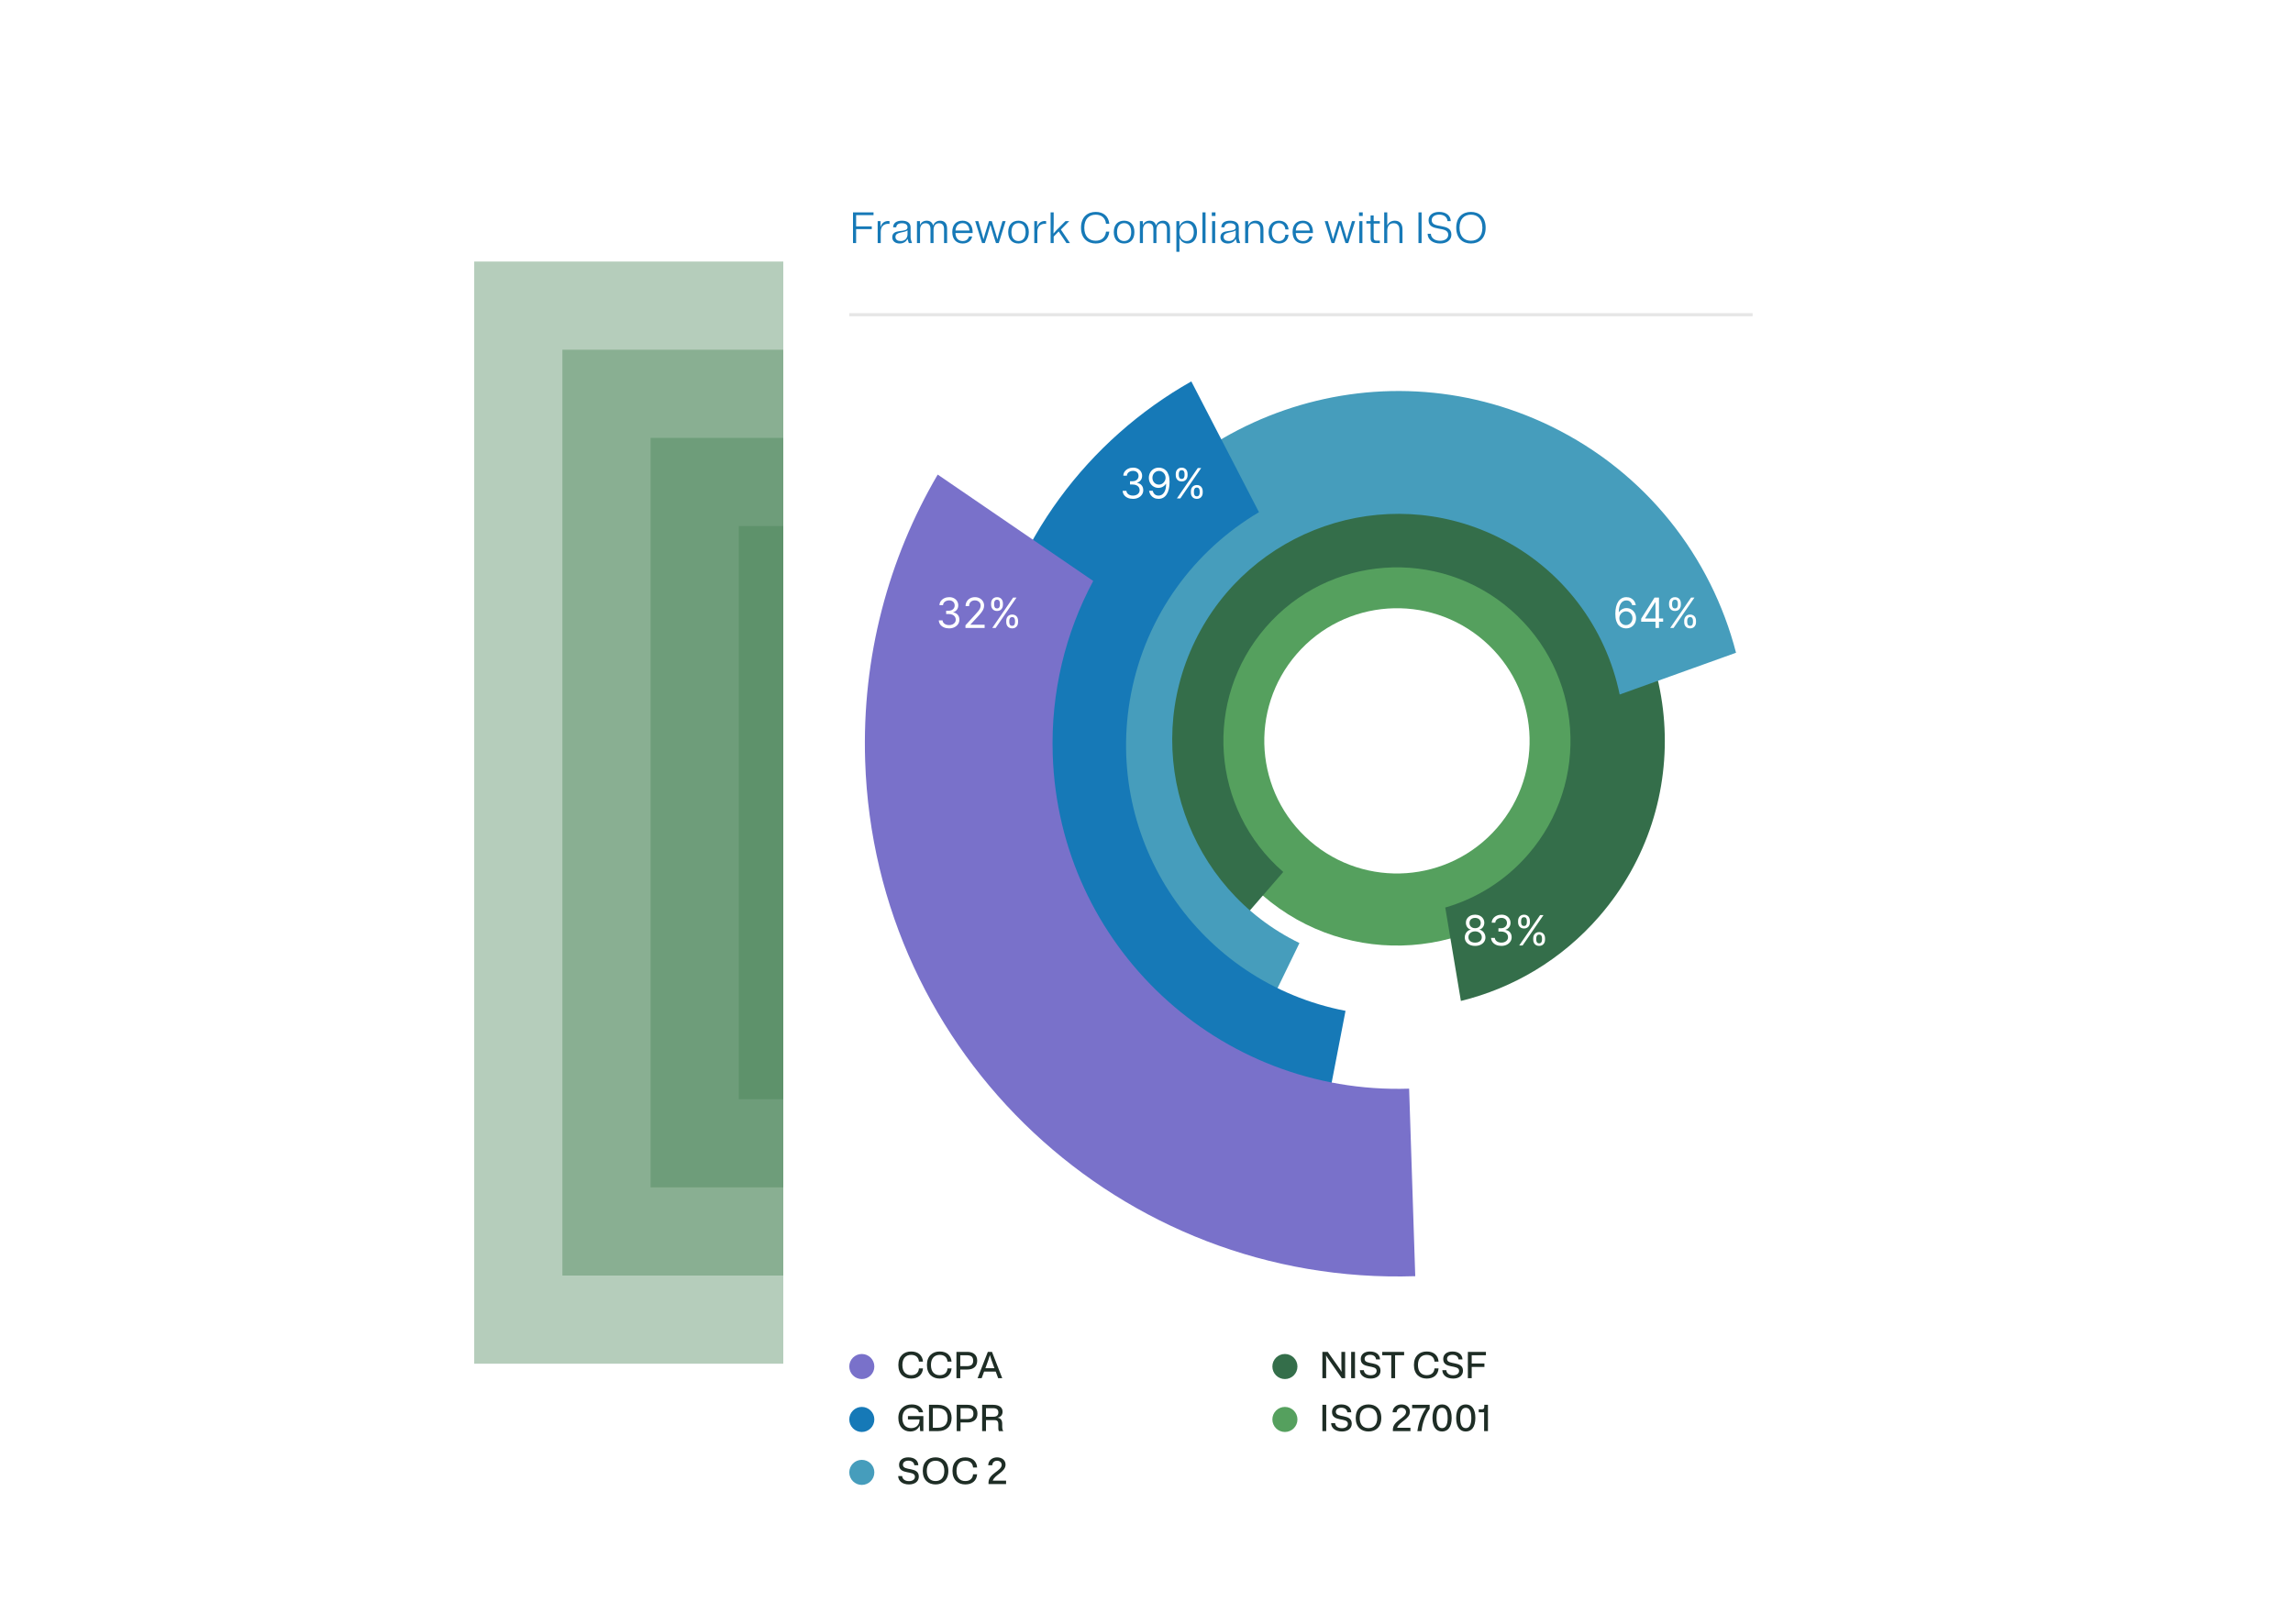 <svg width="624" height="442" viewBox="0 0 624 442" fill="none" xmlns="http://www.w3.org/2000/svg">
<g clip-path="url(#clip0_1306_1626)">
<g opacity="0.4">
<rect width="300" height="300" transform="translate(129.05 71.191)" fill="#468254"/>
</g>
<g opacity="0.4">
<rect width="252" height="252" transform="translate(153.05 95.191)" fill="#468254"/>
</g>
<g opacity="0.4">
<rect width="204" height="204" transform="translate(177.05 119.191)" fill="#468254"/>
</g>
<g opacity="0.4">
<rect width="156" height="156" transform="translate(201.05 143.191)" fill="#468254"/>
</g>
<g opacity="0.4">
<rect width="108" height="108" transform="translate(225.05 167.191)" fill="#468254"/>
</g>
<g filter="url(#filter0_d_1306_1626)">
<rect x="213.105" y="26.5" width="281.845" height="389" rx="6.823" fill="white" shape-rendering="crispEdges"/>
<path d="M232.129 56.509V48.151H237.718V48.903H232.977V51.972H237.24V52.724H232.977V56.509H232.129ZM239.619 50.539V52.199C239.93 51.029 240.73 50.503 241.745 50.503C241.876 50.503 241.971 50.515 242.067 50.539V51.303C241.971 51.279 241.864 51.267 241.733 51.267C240.551 51.267 239.679 51.96 239.679 53.441V56.509H238.843V50.539H239.619ZM248.196 56.509H247.324L246.954 55.351C246.608 56.163 245.832 56.629 244.817 56.629C243.718 56.629 242.811 56.056 242.811 54.921C242.811 52.354 246.966 53.93 246.966 52.223C246.966 51.47 246.381 51.112 245.438 51.112C244.518 51.112 243.945 51.47 243.898 52.211H243.05C243.086 51.017 243.981 50.42 245.438 50.42C246.895 50.42 247.802 51.041 247.802 52.247V54.635C247.802 55.363 247.814 55.435 248.196 56.509ZM243.683 54.838C243.683 55.614 244.28 55.96 245.127 55.96C246.118 55.96 246.966 55.303 246.966 54.121V53.047C246.047 53.811 243.683 53.369 243.683 54.838ZM250.36 50.539V51.614C250.682 50.838 251.339 50.42 252.199 50.42C253.07 50.42 253.703 50.849 253.942 51.745C254.252 50.873 254.945 50.42 255.864 50.42C256.975 50.42 257.739 51.124 257.739 52.605V56.509H256.903V52.7C256.903 51.626 256.402 51.112 255.554 51.112C254.634 51.112 254.049 51.745 254.049 52.963V56.509H253.213V52.7C253.213 51.626 252.724 51.112 251.876 51.112C250.957 51.112 250.372 51.745 250.372 52.963V56.509H249.536V50.539H250.36ZM264.545 54.718C264.342 55.924 263.351 56.629 261.978 56.629C260.342 56.629 259.148 55.59 259.148 53.512C259.148 51.447 260.318 50.42 261.954 50.42C263.518 50.42 264.689 51.494 264.689 53.524V53.775H260.008C260.044 55.232 260.856 55.96 261.978 55.96C262.933 55.96 263.506 55.471 263.674 54.718H264.545ZM261.954 51.088C260.88 51.088 260.115 51.757 260.02 53.094H263.817C263.733 51.793 262.993 51.088 261.954 51.088ZM265.379 50.539H266.238L266.812 52.509C267.146 53.656 267.397 54.527 267.635 55.494C267.898 54.527 268.149 53.667 268.519 52.509L269.14 50.539H269.904L270.525 52.509C270.895 53.667 271.146 54.527 271.409 55.494C271.647 54.527 271.898 53.656 272.233 52.509L272.806 50.539H273.665L271.791 56.509H271.038L270.31 54.252C269.988 53.202 269.761 52.438 269.522 51.542C269.283 52.438 269.056 53.202 268.734 54.252L268.006 56.509H267.253L265.379 50.539ZM277.171 56.629C275.535 56.629 274.365 55.59 274.365 53.524C274.365 51.459 275.535 50.42 277.171 50.42C278.807 50.42 279.977 51.459 279.977 53.524C279.977 55.59 278.807 56.629 277.171 56.629ZM277.171 55.96C278.317 55.96 279.106 55.148 279.106 53.524C279.106 51.9 278.317 51.088 277.171 51.088C276.037 51.088 275.249 51.9 275.249 53.524C275.249 55.148 276.037 55.96 277.171 55.96ZM282.238 50.539V52.199C282.549 51.029 283.349 50.503 284.364 50.503C284.495 50.503 284.591 50.515 284.686 50.539V51.303C284.591 51.279 284.483 51.267 284.352 51.267C283.17 51.267 282.298 51.96 282.298 53.441V56.509H281.462V50.539H282.238ZM285.905 56.509V48.151H286.741V51.136C286.741 52.056 286.717 53.011 286.681 53.93C287.195 53.285 287.756 52.748 288.484 52.02L289.953 50.539H290.98L288.699 52.832L291.171 56.509H290.215L288.102 53.345L286.741 54.742V56.509H285.905ZM300.985 53.405H301.881C301.666 55.482 300.245 56.629 298.179 56.629C295.97 56.629 294.179 55.255 294.179 52.33C294.179 49.405 295.97 48.032 298.179 48.032C300.245 48.032 301.666 49.178 301.881 51.255H300.985C300.794 49.632 299.72 48.784 298.179 48.784C296.376 48.784 295.075 49.942 295.075 52.33C295.075 54.718 296.376 55.876 298.179 55.876C299.72 55.876 300.794 55.029 300.985 53.405ZM305.903 56.629C304.267 56.629 303.097 55.59 303.097 53.524C303.097 51.459 304.267 50.42 305.903 50.42C307.539 50.42 308.709 51.459 308.709 53.524C308.709 55.59 307.539 56.629 305.903 56.629ZM305.903 55.96C307.049 55.96 307.837 55.148 307.837 53.524C307.837 51.9 307.049 51.088 305.903 51.088C304.768 51.088 303.98 51.9 303.98 53.524C303.98 55.148 304.768 55.96 305.903 55.96ZM311.018 50.539V51.614C311.34 50.838 311.997 50.42 312.857 50.42C313.728 50.42 314.361 50.849 314.6 51.745C314.91 50.873 315.603 50.42 316.522 50.42C317.633 50.42 318.397 51.124 318.397 52.605V56.509H317.561V52.7C317.561 51.626 317.06 51.112 316.212 51.112C315.292 51.112 314.707 51.745 314.707 52.963V56.509H313.872V52.7C313.872 51.626 313.382 51.112 312.534 51.112C311.615 51.112 311.03 51.745 311.03 52.963V56.509H310.194V50.539H311.018ZM323.209 56.629C322.206 56.629 321.382 56.103 320.965 55.112V58.897H320.129V50.539H320.953V51.972C321.359 50.957 322.194 50.42 323.209 50.42C324.666 50.42 325.741 51.53 325.741 53.524C325.741 55.518 324.666 56.629 323.209 56.629ZM322.911 55.96C324.069 55.96 324.869 55.112 324.869 53.524C324.869 51.936 324.069 51.088 322.911 51.088C321.765 51.088 320.965 51.936 320.965 53.524C320.965 55.112 321.765 55.96 322.911 55.96ZM328.066 48.151V56.509H327.23V48.151H328.066ZM330.773 48.151V49.142H329.77V48.151H330.773ZM330.689 50.539V56.509H329.854V50.539H330.689ZM337.504 56.509H336.632L336.262 55.351C335.916 56.163 335.14 56.629 334.125 56.629C333.026 56.629 332.119 56.056 332.119 54.921C332.119 52.354 336.274 53.93 336.274 52.223C336.274 51.47 335.689 51.112 334.746 51.112C333.826 51.112 333.253 51.47 333.206 52.211H332.358C332.394 51.017 333.289 50.42 334.746 50.42C336.203 50.42 337.11 51.041 337.11 52.247V54.635C337.11 55.363 337.122 55.435 337.504 56.509ZM332.991 54.838C332.991 55.614 333.588 55.96 334.435 55.96C335.426 55.96 336.274 55.303 336.274 54.121V53.047C335.355 53.811 332.991 53.369 332.991 54.838ZM339.668 50.539V51.769C340.026 50.885 340.766 50.42 341.745 50.42C342.975 50.42 343.823 51.184 343.823 52.784V56.509H342.987V52.879C342.987 51.685 342.402 51.112 341.411 51.112C340.348 51.112 339.68 51.805 339.68 53.142V56.509H338.844V50.539H339.668ZM346.11 53.524C346.11 55.148 346.898 55.96 348.032 55.96C349.011 55.96 349.68 55.327 349.787 54.241H350.659C350.516 55.745 349.525 56.629 348.032 56.629C346.396 56.629 345.226 55.59 345.226 53.524C345.226 51.459 346.396 50.42 348.032 50.42C349.525 50.42 350.516 51.303 350.659 52.808H349.787C349.68 51.721 349.011 51.088 348.032 51.088C346.898 51.088 346.11 51.9 346.11 53.524ZM357.153 54.718C356.95 55.924 355.959 56.629 354.586 56.629C352.95 56.629 351.756 55.59 351.756 53.512C351.756 51.447 352.926 50.42 354.562 50.42C356.126 50.42 357.296 51.494 357.296 53.524V53.775H352.616C352.652 55.232 353.464 55.96 354.586 55.96C355.541 55.96 356.114 55.471 356.282 54.718H357.153ZM354.562 51.088C353.488 51.088 352.723 51.757 352.628 53.094H356.425C356.341 51.793 355.601 51.088 354.562 51.088ZM360.494 50.539H361.353L361.927 52.509C362.261 53.656 362.512 54.527 362.75 55.494C363.013 54.527 363.264 53.667 363.634 52.509L364.255 50.539H365.019L365.64 52.509C366.01 53.667 366.261 54.527 366.524 55.494C366.762 54.527 367.013 53.656 367.348 52.509L367.921 50.539H368.78L366.906 56.509H366.153L365.425 54.252C365.103 53.202 364.876 52.438 364.637 51.542C364.398 52.438 364.171 53.202 363.849 54.252L363.121 56.509H362.368L360.494 50.539ZM370.839 48.151V49.142H369.836V48.151H370.839ZM370.755 50.539V56.509H369.919V50.539H370.755ZM373.82 55.029C373.82 55.65 374.059 55.841 374.549 55.841H375.492V56.509H374.322C373.45 56.509 372.985 56.163 372.985 55.16V51.208H371.826V50.539H372.985V48.987H373.82V50.539H375.492V51.208H373.82V55.029ZM381.661 52.784V56.509H380.826V52.879C380.826 51.685 380.241 51.112 379.249 51.112C378.187 51.112 377.518 51.805 377.518 53.142V56.509H376.682V48.151H377.518V51.745C377.876 50.885 378.617 50.42 379.584 50.42C380.814 50.42 381.661 51.184 381.661 52.784ZM386.861 48.151V56.509H386.013V48.151H386.861ZM388.762 50.312C388.762 48.879 389.956 48.032 391.652 48.032C393.538 48.032 394.768 49.047 394.792 50.539H393.909C393.849 49.453 392.965 48.772 391.652 48.772C390.458 48.772 389.61 49.357 389.61 50.276C389.61 52.796 394.971 50.826 394.971 54.217C394.971 55.757 393.658 56.629 391.915 56.629C389.909 56.629 388.524 55.566 388.5 53.978H389.383C389.431 55.136 390.446 55.888 391.915 55.888C393.216 55.888 394.112 55.255 394.112 54.252C394.112 51.673 388.762 53.644 388.762 50.312ZM400.291 56.629C398.082 56.629 396.291 55.255 396.291 52.33C396.291 49.405 398.082 48.032 400.291 48.032C402.511 48.032 404.291 49.405 404.291 52.33C404.291 55.255 402.511 56.629 400.291 56.629ZM400.291 55.876C402.106 55.876 403.407 54.718 403.407 52.33C403.407 49.942 402.106 48.784 400.291 48.784C398.488 48.784 397.186 49.942 397.186 52.33C397.186 54.718 398.488 55.876 400.291 55.876Z" fill="#1679B7"/>
<path d="M231.115 76.016H476.941" stroke="#E6E6E6" stroke-width="0.853"/>
<path fill-rule="evenodd" clip-rule="evenodd" d="M356.508 219.286C371.573 232.346 394.373 230.72 407.433 215.655C420.494 200.59 418.868 177.789 403.803 164.729C388.737 151.669 365.937 153.294 352.877 168.36C339.817 183.425 341.442 206.226 356.508 219.286ZM343.656 234.111C366.909 254.269 402.101 251.76 422.259 228.507C442.417 205.254 439.908 170.062 416.655 149.904C393.401 129.746 358.21 132.255 338.052 155.508C317.893 178.761 320.402 213.953 343.656 234.111Z" fill="#55A05E"/>
<path fill-rule="evenodd" clip-rule="evenodd" d="M344.469 161.071C361.555 141.362 391.382 139.236 411.091 156.321C430.8 173.407 432.927 203.235 415.841 222.943C409.642 230.095 401.765 234.931 393.303 237.375L397.556 262.802C411.709 259.336 424.964 251.605 435.236 239.757C461.607 209.336 458.325 163.298 427.904 136.927C397.484 110.555 351.446 113.838 325.074 144.258C298.703 174.678 301.986 220.717 332.406 247.088L349.219 227.693C329.51 210.608 327.383 180.78 344.469 161.071Z" fill="#346E4A"/>
<path fill-rule="evenodd" clip-rule="evenodd" d="M325.197 164.843C340.045 134.295 376.847 121.567 407.395 136.415C425.275 145.105 437.05 161.316 440.765 179.392L472.431 168.025C465.712 142.02 448.057 119.015 422.007 106.353C374.855 83.435 318.053 103.081 295.135 150.232C272.217 197.383 291.862 254.186 339.014 277.104L353.625 247.042C323.076 232.194 310.349 195.392 325.197 164.843Z" fill="#469DBC"/>
<path fill-rule="evenodd" clip-rule="evenodd" d="M307.787 179.208C311.945 157.66 325.101 140.131 342.607 129.764L324.197 94.164C296.192 110 275.05 137.557 268.476 171.622C256.578 233.28 296.917 292.909 358.574 304.806L366.16 265.496C326.213 257.788 300.078 219.155 307.787 179.208Z" fill="#1679B7"/>
<path fill-rule="evenodd" clip-rule="evenodd" d="M286.482 195.822C285.923 178.725 289.968 162.546 297.499 148.477L255.182 119.527C241.808 142.348 234.511 169.098 235.438 197.489C238.053 277.55 305.075 340.332 385.136 337.717L383.469 286.674C331.598 288.368 288.176 247.692 286.482 195.822Z" fill="#7971CA"/>
<path d="M258.287 161.389C257.754 161.389 257.279 161.297 256.861 161.114C256.447 160.931 256.117 160.677 255.872 160.351C255.63 160.022 255.498 159.641 255.476 159.208H256.494C256.515 159.474 256.607 159.705 256.768 159.898C256.93 160.09 257.141 160.238 257.402 160.343C257.664 160.448 257.953 160.5 258.271 160.5C258.626 160.5 258.941 160.438 259.216 160.314C259.49 160.191 259.706 160.018 259.862 159.798C260.018 159.577 260.096 159.321 260.096 159.03C260.096 158.726 260.021 158.458 259.87 158.227C259.719 157.992 259.498 157.809 259.208 157.677C258.917 157.545 258.561 157.48 258.141 157.48H257.479V156.591H258.141C258.47 156.591 258.758 156.532 259.006 156.413C259.256 156.295 259.451 156.128 259.591 155.913C259.734 155.697 259.805 155.444 259.805 155.153C259.805 154.873 259.743 154.63 259.619 154.423C259.496 154.215 259.321 154.054 259.094 153.938C258.871 153.822 258.607 153.764 258.303 153.764C258.018 153.764 257.748 153.817 257.495 153.922C257.245 154.024 257.04 154.174 256.882 154.37C256.723 154.564 256.637 154.798 256.623 155.073H255.654C255.67 154.639 255.801 154.26 256.046 153.934C256.291 153.605 256.611 153.35 257.007 153.167C257.405 152.984 257.843 152.892 258.319 152.892C258.831 152.892 259.269 152.996 259.636 153.203C260.002 153.408 260.283 153.678 260.48 154.015C260.676 154.351 260.774 154.715 260.774 155.105C260.774 155.571 260.652 155.968 260.407 156.296C260.165 156.625 259.835 156.852 259.418 156.979V157.043C259.94 157.13 260.348 157.352 260.641 157.71C260.935 158.065 261.081 158.505 261.081 159.03C261.081 159.48 260.959 159.884 260.714 160.242C260.472 160.597 260.14 160.877 259.72 161.082C259.3 161.286 258.823 161.389 258.287 161.389ZM262.733 161.276V160.549L265.463 157.56C265.783 157.21 266.047 156.906 266.254 156.648C266.462 156.387 266.615 156.142 266.715 155.913C266.817 155.681 266.868 155.439 266.868 155.186C266.868 154.895 266.798 154.643 266.658 154.431C266.521 154.218 266.332 154.054 266.093 153.938C265.853 153.822 265.584 153.764 265.285 153.764C264.967 153.764 264.69 153.83 264.453 153.962C264.219 154.091 264.037 154.273 263.908 154.507C263.782 154.742 263.718 155.016 263.718 155.331H262.765C262.765 154.847 262.877 154.421 263.1 154.055C263.324 153.689 263.628 153.404 264.013 153.199C264.401 152.994 264.836 152.892 265.317 152.892C265.802 152.892 266.231 152.994 266.606 153.199C266.98 153.404 267.273 153.68 267.486 154.027C267.699 154.374 267.805 154.76 267.805 155.186C267.805 155.49 267.75 155.787 267.639 156.078C267.532 156.366 267.343 156.688 267.074 157.043C266.808 157.396 266.437 157.827 265.964 158.336L264.106 160.322V160.387H267.95V161.276H262.733ZM273.834 159.725V159.289C273.834 158.987 273.896 158.711 274.02 158.461C274.147 158.208 274.33 158.006 274.569 157.855C274.811 157.702 275.105 157.625 275.45 157.625C275.8 157.625 276.093 157.702 276.33 157.855C276.567 158.006 276.746 158.208 276.867 158.461C276.988 158.711 277.049 158.987 277.049 159.289V159.725C277.049 160.026 276.987 160.304 276.863 160.557C276.742 160.807 276.561 161.009 276.322 161.162C276.085 161.313 275.794 161.389 275.45 161.389C275.1 161.389 274.805 161.313 274.565 161.162C274.326 161.009 274.144 160.807 274.02 160.557C273.896 160.304 273.834 160.026 273.834 159.725ZM274.658 159.289V159.725C274.658 159.975 274.717 160.2 274.836 160.399C274.954 160.596 275.159 160.694 275.45 160.694C275.732 160.694 275.931 160.596 276.047 160.399C276.166 160.2 276.225 159.975 276.225 159.725V159.289C276.225 159.038 276.168 158.815 276.055 158.618C275.942 158.419 275.74 158.319 275.45 158.319C275.167 158.319 274.964 158.419 274.84 158.618C274.719 158.815 274.658 159.038 274.658 159.289ZM269.715 154.992V154.556C269.715 154.254 269.777 153.978 269.901 153.728C270.027 153.475 270.211 153.273 270.45 153.122C270.692 152.969 270.986 152.892 271.33 152.892C271.68 152.892 271.974 152.969 272.211 153.122C272.448 153.273 272.627 153.475 272.748 153.728C272.869 153.978 272.93 154.254 272.93 154.556V154.992C272.93 155.293 272.868 155.571 272.744 155.824C272.623 156.074 272.442 156.276 272.203 156.43C271.966 156.58 271.675 156.656 271.33 156.656C270.98 156.656 270.686 156.58 270.446 156.43C270.206 156.276 270.025 156.074 269.901 155.824C269.777 155.571 269.715 155.293 269.715 154.992ZM270.539 154.556V154.992C270.539 155.242 270.598 155.467 270.717 155.666C270.835 155.863 271.04 155.961 271.33 155.961C271.613 155.961 271.812 155.863 271.928 155.666C272.047 155.467 272.106 155.242 272.106 154.992V154.556C272.106 154.305 272.049 154.082 271.936 153.885C271.823 153.686 271.621 153.587 271.33 153.587C271.048 153.587 270.845 153.686 270.721 153.885C270.6 154.082 270.539 154.305 270.539 154.556ZM270.022 161.276L275.708 153.005H276.629L270.943 161.276H270.022Z" fill="white"/>
<path d="M308.323 126.136C307.79 126.136 307.315 126.045 306.897 125.862C306.483 125.678 306.153 125.424 305.908 125.098C305.666 124.77 305.534 124.389 305.512 123.955H306.53C306.552 124.222 306.643 124.452 306.805 124.646C306.966 124.837 307.177 124.985 307.439 125.09C307.7 125.195 307.989 125.248 308.307 125.248C308.662 125.248 308.977 125.186 309.252 125.062C309.526 124.938 309.742 124.766 309.898 124.545C310.054 124.324 310.132 124.069 310.132 123.778C310.132 123.474 310.057 123.206 309.906 122.974C309.755 122.74 309.534 122.557 309.244 122.425C308.953 122.293 308.598 122.227 308.178 122.227H307.515V121.339H308.178C308.506 121.339 308.794 121.279 309.042 121.161C309.292 121.043 309.487 120.876 309.627 120.66C309.77 120.445 309.841 120.192 309.841 119.901C309.841 119.621 309.779 119.377 309.656 119.17C309.532 118.963 309.357 118.801 309.131 118.686C308.907 118.57 308.643 118.512 308.339 118.512C308.054 118.512 307.785 118.564 307.531 118.669C307.281 118.772 307.076 118.921 306.918 119.118C306.759 119.311 306.673 119.546 306.659 119.82H305.69C305.706 119.387 305.837 119.007 306.082 118.681C306.327 118.353 306.647 118.097 307.043 117.914C307.441 117.731 307.879 117.64 308.355 117.64C308.867 117.64 309.306 117.743 309.672 117.951C310.038 118.155 310.319 118.426 310.516 118.762C310.712 119.099 310.811 119.462 310.811 119.853C310.811 120.318 310.688 120.715 310.443 121.044C310.201 121.372 309.871 121.6 309.454 121.726V121.791C309.976 121.877 310.384 122.099 310.677 122.457C310.971 122.813 311.117 123.253 311.117 123.778C311.117 124.227 310.995 124.631 310.75 124.989C310.508 125.345 310.177 125.625 309.757 125.829C309.337 126.034 308.859 126.136 308.323 126.136ZM315.402 117.64C315.741 117.642 316.081 117.707 316.42 117.833C316.759 117.96 317.069 118.17 317.349 118.463C317.629 118.754 317.853 119.151 318.023 119.655C318.193 120.158 318.277 120.789 318.277 121.549C318.277 122.284 318.207 122.936 318.067 123.507C317.93 124.075 317.731 124.554 317.47 124.945C317.211 125.335 316.896 125.631 316.525 125.833C316.156 126.035 315.739 126.136 315.273 126.136C314.81 126.136 314.397 126.045 314.033 125.862C313.672 125.676 313.376 125.419 313.145 125.09C312.916 124.759 312.769 124.375 312.705 123.939H313.69C313.779 124.319 313.955 124.633 314.219 124.88C314.485 125.125 314.837 125.248 315.273 125.248C315.911 125.248 316.414 124.969 316.783 124.412C317.155 123.855 317.34 123.067 317.34 122.049H317.276C317.125 122.276 316.946 122.471 316.739 122.635C316.531 122.799 316.301 122.926 316.048 123.015C315.795 123.103 315.526 123.148 315.241 123.148C314.767 123.148 314.332 123.031 313.936 122.796C313.543 122.56 313.228 122.235 312.991 121.823C312.757 121.409 312.64 120.935 312.64 120.402C312.64 119.896 312.753 119.433 312.979 119.013C313.208 118.59 313.528 118.253 313.94 118.003C314.355 117.753 314.842 117.632 315.402 117.64ZM315.402 118.528C315.063 118.528 314.757 118.613 314.485 118.782C314.216 118.949 314.002 119.175 313.843 119.461C313.687 119.744 313.609 120.057 313.609 120.402C313.609 120.746 313.684 121.06 313.835 121.343C313.989 121.623 314.197 121.846 314.461 122.013C314.728 122.177 315.031 122.259 315.37 122.259C315.626 122.259 315.864 122.21 316.085 122.11C316.305 122.008 316.498 121.869 316.662 121.694C316.829 121.516 316.96 121.316 317.054 121.092C317.148 120.866 317.195 120.631 317.195 120.386C317.195 120.063 317.117 119.76 316.961 119.477C316.807 119.194 316.595 118.966 316.323 118.791C316.054 118.616 315.747 118.528 315.402 118.528ZM324.081 124.472V124.036C324.081 123.735 324.143 123.459 324.267 123.208C324.394 122.955 324.577 122.753 324.816 122.603C325.059 122.449 325.352 122.372 325.697 122.372C326.047 122.372 326.34 122.449 326.577 122.603C326.814 122.753 326.993 122.955 327.114 123.208C327.235 123.459 327.296 123.735 327.296 124.036V124.472C327.296 124.774 327.234 125.051 327.11 125.304C326.989 125.555 326.809 125.757 326.569 125.91C326.332 126.061 326.041 126.136 325.697 126.136C325.347 126.136 325.052 126.061 324.812 125.91C324.573 125.757 324.391 125.555 324.267 125.304C324.143 125.051 324.081 124.774 324.081 124.472ZM324.905 124.036V124.472C324.905 124.723 324.964 124.948 325.083 125.147C325.201 125.343 325.406 125.442 325.697 125.442C325.979 125.442 326.179 125.343 326.294 125.147C326.413 124.948 326.472 124.723 326.472 124.472V124.036C326.472 123.786 326.415 123.562 326.302 123.366C326.189 123.167 325.987 123.067 325.697 123.067C325.414 123.067 325.211 123.167 325.087 123.366C324.966 123.562 324.905 123.786 324.905 124.036ZM319.962 119.74V119.303C319.962 119.002 320.024 118.726 320.148 118.476C320.275 118.222 320.458 118.021 320.697 117.87C320.94 117.716 321.233 117.64 321.578 117.64C321.928 117.64 322.221 117.716 322.458 117.87C322.695 118.021 322.874 118.222 322.995 118.476C323.116 118.726 323.177 119.002 323.177 119.303V119.74C323.177 120.041 323.115 120.318 322.991 120.571C322.87 120.822 322.689 121.024 322.45 121.177C322.213 121.328 321.922 121.403 321.578 121.403C321.228 121.403 320.933 121.328 320.693 121.177C320.454 121.024 320.272 120.822 320.148 120.571C320.024 120.318 319.962 120.041 319.962 119.74ZM320.786 119.303V119.74C320.786 119.99 320.845 120.215 320.964 120.414C321.082 120.61 321.287 120.709 321.578 120.709C321.86 120.709 322.06 120.61 322.175 120.414C322.294 120.215 322.353 119.99 322.353 119.74V119.303C322.353 119.053 322.296 118.83 322.183 118.633C322.07 118.434 321.868 118.334 321.578 118.334C321.295 118.334 321.092 118.434 320.968 118.633C320.847 118.83 320.786 119.053 320.786 119.303ZM320.269 126.023L325.955 117.753H326.876L321.19 126.023H320.269Z" fill="white"/>
<path d="M442.461 161.389C442.122 161.383 441.783 161.319 441.444 161.195C441.104 161.071 440.795 160.862 440.515 160.569C440.235 160.273 440.01 159.873 439.84 159.37C439.671 158.863 439.586 158.228 439.586 157.463C439.586 156.731 439.655 156.082 439.792 155.517C439.929 154.949 440.128 154.471 440.39 154.083C440.651 153.693 440.966 153.397 441.335 153.195C441.706 152.993 442.125 152.892 442.591 152.892C443.054 152.892 443.465 152.985 443.826 153.171C444.19 153.354 444.486 153.61 444.715 153.938C444.943 154.267 445.092 154.645 445.159 155.073H444.174C444.082 154.701 443.904 154.393 443.64 154.148C443.377 153.903 443.027 153.781 442.591 153.781C441.95 153.781 441.445 154.059 441.076 154.617C440.71 155.174 440.526 155.956 440.523 156.963H440.588C440.738 156.734 440.917 156.539 441.125 156.377C441.335 156.213 441.566 156.086 441.819 155.998C442.072 155.909 442.34 155.864 442.623 155.864C443.097 155.864 443.53 155.983 443.923 156.22C444.316 156.454 444.631 156.778 444.868 157.193C445.105 157.605 445.223 158.077 445.223 158.61C445.223 159.122 445.109 159.59 444.88 160.016C444.651 160.438 444.33 160.775 443.915 161.025C443.503 161.273 443.019 161.394 442.461 161.389ZM442.461 160.5C442.8 160.5 443.105 160.415 443.374 160.246C443.646 160.076 443.86 159.849 444.016 159.563C444.175 159.278 444.254 158.96 444.254 158.61C444.254 158.268 444.178 157.958 444.024 157.678C443.873 157.395 443.665 157.17 443.398 157.003C443.134 156.836 442.833 156.753 442.494 156.753C442.238 156.753 442 156.804 441.779 156.906C441.558 157.006 441.364 157.143 441.197 157.318C441.033 157.493 440.904 157.694 440.81 157.92C440.715 158.143 440.668 158.379 440.668 158.627C440.668 158.955 440.745 159.262 440.898 159.547C441.055 159.833 441.267 160.063 441.537 160.238C441.808 160.413 442.117 160.5 442.461 160.5ZM446.618 159.58V158.756L450.252 153.005H450.85V154.281H450.446L447.7 158.627V158.691H452.594V159.58H446.618ZM450.511 161.276V159.329V158.946V153.005H451.464V161.276H450.511ZM458.324 159.725V159.289C458.324 158.987 458.386 158.711 458.509 158.461C458.636 158.208 458.819 158.006 459.059 157.855C459.301 157.702 459.594 157.625 459.939 157.625C460.289 157.625 460.582 157.702 460.819 157.855C461.056 158.006 461.235 158.208 461.356 158.461C461.478 158.711 461.538 158.987 461.538 159.289V159.725C461.538 160.026 461.476 160.304 461.352 160.557C461.231 160.807 461.051 161.009 460.811 161.163C460.574 161.313 460.284 161.389 459.939 161.389C459.589 161.389 459.294 161.313 459.055 161.163C458.815 161.009 458.633 160.807 458.509 160.557C458.386 160.304 458.324 160.026 458.324 159.725ZM459.147 159.289V159.725C459.147 159.975 459.207 160.2 459.325 160.399C459.444 160.596 459.648 160.694 459.939 160.694C460.222 160.694 460.421 160.596 460.537 160.399C460.655 160.2 460.714 159.975 460.714 159.725V159.289C460.714 159.038 460.658 158.815 460.545 158.618C460.432 158.419 460.23 158.32 459.939 158.32C459.656 158.32 459.453 158.419 459.329 158.618C459.208 158.815 459.147 159.038 459.147 159.289ZM454.205 154.992V154.556C454.205 154.254 454.267 153.978 454.39 153.728C454.517 153.475 454.7 153.273 454.94 153.122C455.182 152.969 455.475 152.892 455.82 152.892C456.17 152.892 456.463 152.969 456.7 153.122C456.937 153.273 457.116 153.475 457.237 153.728C457.358 153.978 457.419 154.254 457.419 154.556V154.992C457.419 155.294 457.357 155.571 457.233 155.824C457.112 156.074 456.932 156.276 456.692 156.43C456.455 156.58 456.165 156.656 455.82 156.656C455.47 156.656 455.175 156.58 454.936 156.43C454.696 156.276 454.514 156.074 454.39 155.824C454.267 155.571 454.205 155.294 454.205 154.992ZM455.028 154.556V154.992C455.028 155.242 455.088 155.467 455.206 155.666C455.325 155.863 455.529 155.961 455.82 155.961C456.103 155.961 456.302 155.863 456.418 155.666C456.536 155.467 456.595 155.242 456.595 154.992V154.556C456.595 154.306 456.539 154.082 456.426 153.886C456.313 153.686 456.111 153.587 455.82 153.587C455.537 153.587 455.334 153.686 455.21 153.886C455.089 154.082 455.028 154.306 455.028 154.556ZM454.512 161.276L460.197 153.005H461.118L455.432 161.276H454.512Z" fill="white"/>
<path d="M401.426 247.814C400.871 247.814 400.381 247.716 399.956 247.519C399.533 247.32 399.203 247.047 398.966 246.7C398.729 246.35 398.612 245.951 398.615 245.504C398.612 245.154 398.681 244.831 398.821 244.535C398.961 244.236 399.152 243.987 399.394 243.788C399.639 243.586 399.913 243.458 400.214 243.404V243.356C399.818 243.254 399.503 243.032 399.269 242.69C399.035 242.345 398.919 241.953 398.922 241.515C398.919 241.095 399.026 240.719 399.241 240.388C399.456 240.057 399.752 239.796 400.129 239.604C400.509 239.413 400.941 239.318 401.426 239.318C401.905 239.318 402.333 239.413 402.71 239.604C403.087 239.796 403.383 240.057 403.598 240.388C403.816 240.719 403.927 241.095 403.929 241.515C403.927 241.953 403.807 242.345 403.57 242.69C403.336 243.032 403.025 243.254 402.637 243.356V243.404C402.936 243.458 403.205 243.586 403.445 243.788C403.684 243.987 403.876 244.236 404.018 244.535C404.161 244.831 404.234 245.154 404.236 245.504C404.234 245.951 404.112 246.35 403.873 246.7C403.636 247.047 403.306 247.32 402.883 247.519C402.463 247.716 401.978 247.814 401.426 247.814ZM401.426 246.926C401.8 246.926 402.123 246.865 402.395 246.744C402.667 246.623 402.877 246.452 403.025 246.231C403.173 246.01 403.248 245.752 403.251 245.456C403.248 245.144 403.167 244.868 403.009 244.628C402.85 244.388 402.633 244.2 402.358 244.063C402.087 243.925 401.776 243.857 401.426 243.857C401.073 243.857 400.758 243.925 400.481 244.063C400.206 244.2 399.989 244.388 399.831 244.628C399.674 244.868 399.598 245.144 399.6 245.456C399.598 245.752 399.669 246.01 399.814 246.231C399.962 246.452 400.174 246.623 400.448 246.744C400.723 246.865 401.049 246.926 401.426 246.926ZM401.426 243.001C401.722 243.001 401.984 242.941 402.213 242.823C402.445 242.704 402.626 242.539 402.758 242.326C402.89 242.114 402.957 241.865 402.96 241.579C402.957 241.299 402.892 241.056 402.762 240.848C402.633 240.638 402.454 240.477 402.225 240.364C401.996 240.248 401.73 240.19 401.426 240.19C401.116 240.19 400.845 240.248 400.614 240.364C400.382 240.477 400.203 240.638 400.077 240.848C399.95 241.056 399.888 241.299 399.891 241.579C399.888 241.865 399.952 242.114 400.081 242.326C400.213 242.539 400.395 242.704 400.626 242.823C400.858 242.941 401.124 243.001 401.426 243.001ZM408.578 247.814C408.045 247.814 407.57 247.723 407.153 247.54C406.738 247.357 406.409 247.102 406.164 246.776C405.921 246.448 405.789 246.067 405.768 245.634H406.785C406.807 245.9 406.899 246.13 407.06 246.324C407.222 246.515 407.433 246.663 407.694 246.768C407.955 246.873 408.245 246.926 408.562 246.926C408.918 246.926 409.233 246.864 409.507 246.74C409.782 246.616 409.997 246.444 410.153 246.223C410.31 246.002 410.388 245.747 410.388 245.456C410.388 245.152 410.312 244.884 410.161 244.652C410.011 244.418 409.79 244.235 409.499 244.103C409.208 243.971 408.853 243.905 408.433 243.905H407.771V243.017H408.433C408.762 243.017 409.05 242.958 409.297 242.839C409.548 242.721 409.743 242.554 409.883 242.338C410.025 242.123 410.097 241.87 410.097 241.579C410.097 241.299 410.035 241.056 409.911 240.848C409.787 240.641 409.612 240.479 409.386 240.364C409.163 240.248 408.899 240.19 408.595 240.19C408.309 240.19 408.04 240.242 407.787 240.347C407.537 240.45 407.332 240.599 407.173 240.796C407.014 240.99 406.928 241.224 406.915 241.498H405.945C405.962 241.065 406.092 240.685 406.337 240.36C406.582 240.031 406.903 239.775 407.298 239.592C407.697 239.409 408.134 239.318 408.611 239.318C409.122 239.318 409.561 239.421 409.927 239.629C410.293 239.833 410.575 240.104 410.771 240.44C410.968 240.777 411.066 241.14 411.066 241.531C411.066 241.996 410.944 242.394 410.699 242.722C410.456 243.05 410.126 243.278 409.709 243.404V243.469C410.231 243.555 410.639 243.777 410.933 244.135C411.226 244.491 411.373 244.931 411.373 245.456C411.373 245.905 411.25 246.309 411.005 246.667C410.763 247.023 410.432 247.303 410.012 247.507C409.592 247.712 409.114 247.814 408.578 247.814ZM417.241 246.15V245.714C417.241 245.413 417.302 245.137 417.426 244.886C417.553 244.633 417.736 244.432 417.976 244.281C418.218 244.127 418.511 244.051 418.856 244.051C419.206 244.051 419.499 244.127 419.736 244.281C419.973 244.432 420.152 244.633 420.273 244.886C420.394 245.137 420.455 245.413 420.455 245.714V246.15C420.455 246.452 420.393 246.729 420.269 246.982C420.148 247.233 419.968 247.435 419.728 247.588C419.491 247.739 419.2 247.814 418.856 247.814C418.506 247.814 418.211 247.739 417.971 247.588C417.732 247.435 417.55 247.233 417.426 246.982C417.302 246.729 417.241 246.452 417.241 246.15ZM418.064 245.714V246.15C418.064 246.401 418.124 246.626 418.242 246.825C418.36 247.021 418.565 247.12 418.856 247.12C419.139 247.12 419.338 247.021 419.454 246.825C419.572 246.626 419.631 246.401 419.631 246.15V245.714C419.631 245.464 419.575 245.241 419.462 245.044C419.349 244.845 419.147 244.745 418.856 244.745C418.573 244.745 418.37 244.845 418.246 245.044C418.125 245.241 418.064 245.464 418.064 245.714ZM413.122 241.418V240.981C413.122 240.68 413.183 240.404 413.307 240.154C413.434 239.901 413.617 239.699 413.856 239.548C414.099 239.394 414.392 239.318 414.737 239.318C415.087 239.318 415.38 239.394 415.617 239.548C415.854 239.699 416.033 239.901 416.154 240.154C416.275 240.404 416.336 240.68 416.336 240.981V241.418C416.336 241.719 416.274 241.996 416.15 242.249C416.029 242.5 415.849 242.702 415.609 242.855C415.372 243.006 415.081 243.081 414.737 243.081C414.387 243.081 414.092 243.006 413.852 242.855C413.613 242.702 413.431 242.5 413.307 242.249C413.183 241.996 413.122 241.719 413.122 241.418ZM413.945 240.981V241.418C413.945 241.668 414.005 241.893 414.123 242.092C414.241 242.289 414.446 242.387 414.737 242.387C415.019 242.387 415.219 242.289 415.334 242.092C415.453 241.893 415.512 241.668 415.512 241.418V240.981C415.512 240.731 415.456 240.508 415.343 240.311C415.229 240.112 415.028 240.012 414.737 240.012C414.454 240.012 414.251 240.112 414.127 240.311C414.006 240.508 413.945 240.731 413.945 240.981ZM413.428 247.701L419.114 239.431H420.035L414.349 247.701H413.428Z" fill="white"/>
<path d="M237.938 362.307C237.938 364.191 236.41 365.719 234.526 365.719C232.642 365.719 231.115 364.191 231.115 362.307C231.115 360.423 232.642 358.896 234.526 358.896C236.41 358.896 237.938 360.423 237.938 362.307Z" fill="#7971CA"/>
<path d="M250.069 362.823H251.175C251.052 364.553 249.854 365.586 247.951 365.586C246.027 365.586 244.471 364.409 244.471 361.902C244.471 359.394 246.027 358.217 247.951 358.217C249.854 358.217 251.052 359.251 251.175 360.981H250.069C249.987 359.804 249.199 359.138 247.951 359.138C246.518 359.138 245.566 360.06 245.566 361.902C245.566 363.744 246.518 364.665 247.951 364.665C249.199 364.665 249.987 364 250.069 362.823ZM257.845 362.823H258.95C258.828 364.553 257.63 365.586 255.727 365.586C253.802 365.586 252.247 364.409 252.247 361.902C252.247 359.394 253.802 358.217 255.727 358.217C257.63 358.217 258.828 359.251 258.95 360.981H257.845C257.763 359.804 256.975 359.138 255.727 359.138C254.294 359.138 253.342 360.06 253.342 361.902C253.342 363.744 254.294 364.665 255.727 364.665C256.975 364.665 257.763 364 257.845 362.823ZM260.279 365.484V358.32H263.206C264.823 358.32 265.928 359.097 265.928 360.725C265.928 362.352 264.823 363.13 263.206 363.13H261.322V365.484H260.279ZM263.103 359.241H261.322V362.209H263.103C264.198 362.209 264.833 361.83 264.833 360.725C264.833 359.619 264.198 359.241 263.103 359.241ZM271.638 365.484L270.973 363.693H267.801L267.135 365.484H266.03L268.824 358.32H269.95L272.744 365.484H271.638ZM268.374 362.168L268.148 362.772H270.625L270.4 362.168C269.94 360.929 269.622 360.039 269.387 359.2C269.151 360.039 268.834 360.929 268.374 362.168Z" fill="#1E2D25"/>
<path d="M237.938 376.715C237.938 378.599 236.41 380.126 234.526 380.126C232.642 380.126 231.115 378.599 231.115 376.715C231.115 374.83 232.642 373.303 234.526 373.303C236.41 373.303 237.938 374.83 237.938 376.715Z" fill="#1679B7"/>
<path d="M250.069 374.774C249.854 374.006 249.179 373.546 248.104 373.546C246.62 373.546 245.566 374.518 245.566 376.309C245.566 378.121 246.487 379.073 247.94 379.073C249.23 379.073 250.233 378.325 250.233 376.821V376.719H247.081V375.798H251.277V379.891H250.407L250.274 378.336C249.844 379.462 248.851 379.994 247.695 379.994C245.934 379.994 244.471 378.735 244.471 376.309C244.471 373.884 246.078 372.625 248.104 372.625C249.824 372.625 250.888 373.403 251.215 374.774H250.069ZM252.812 379.891V372.727H255.269C257.561 372.727 258.963 374.078 258.963 376.309C258.963 378.54 257.561 379.891 255.269 379.891H252.812ZM255.166 373.648H253.856V378.97H255.166C256.886 378.97 257.868 378.121 257.868 376.309C257.868 374.498 256.886 373.648 255.166 373.648ZM260.349 379.891V372.727H263.276C264.893 372.727 265.998 373.505 265.998 375.132C265.998 376.76 264.893 377.537 263.276 377.537H261.392V379.891H260.349ZM263.173 373.648H261.392V376.616H263.173C264.268 376.616 264.903 376.238 264.903 375.132C264.903 374.027 264.268 373.648 263.173 373.648ZM273.037 379.891H271.84C271.717 379.707 271.676 379.441 271.676 379.124V377.977C271.676 377.251 271.389 376.903 270.693 376.903H268.319V379.891H267.275V372.727H270.263C271.819 372.727 272.832 373.392 272.832 374.61C272.832 375.542 272.28 376.053 271.42 376.238C272.259 376.33 272.73 376.862 272.73 377.875V378.612C272.73 379.226 272.812 379.615 273.037 379.891ZM270.263 373.648H268.319V375.982H270.263C271.195 375.982 271.686 375.624 271.686 374.815C271.686 374.006 271.195 373.648 270.263 373.648Z" fill="#1E2D25"/>
<path d="M237.938 391.122C237.938 393.006 236.41 394.534 234.526 394.534C232.642 394.534 231.115 393.006 231.115 391.122C231.115 389.238 232.642 387.711 234.526 387.711C236.41 387.711 237.938 389.238 237.938 391.122Z" fill="#469DBC"/>
<path d="M244.665 389.079C244.665 387.779 245.689 387.032 247.173 387.032C248.862 387.032 249.875 387.912 249.905 389.182H248.821C248.749 388.414 248.166 387.933 247.173 387.933C246.293 387.933 245.709 388.373 245.709 389.038C245.709 390.891 250.038 389.417 250.038 392.262C250.038 393.654 248.892 394.401 247.367 394.401C245.607 394.401 244.45 393.48 244.42 392.119H245.505C245.576 392.948 246.252 393.501 247.367 393.501C248.35 393.501 248.984 393.03 248.984 392.303C248.984 390.451 244.665 391.924 244.665 389.079ZM254.597 394.401C252.673 394.401 251.117 393.224 251.117 390.717C251.117 388.209 252.673 387.032 254.597 387.032C256.521 387.032 258.077 388.209 258.077 390.717C258.077 393.224 256.521 394.401 254.597 394.401ZM254.597 393.48C256.03 393.48 256.982 392.559 256.982 390.717C256.982 388.874 256.03 387.953 254.597 387.953C253.164 387.953 252.212 388.874 252.212 390.717C252.212 392.559 253.164 393.48 254.597 393.48ZM264.801 391.638H265.907C265.784 393.367 264.587 394.401 262.683 394.401C260.759 394.401 259.203 393.224 259.203 390.717C259.203 388.209 260.759 387.032 262.683 387.032C264.587 387.032 265.784 388.066 265.907 389.796H264.801C264.72 388.619 263.932 387.953 262.683 387.953C261.25 387.953 260.298 388.874 260.298 390.717C260.298 392.559 261.25 393.48 262.683 393.48C263.932 393.48 264.72 392.815 264.801 391.638ZM269.005 394.299V393.889C269.005 391.423 272.587 390.758 272.587 389.089C272.587 388.445 272.086 387.953 271.328 387.953C270.561 387.953 270.059 388.465 270.029 389.182H268.923C268.954 387.871 270.018 387.032 271.328 387.032C272.628 387.032 273.641 387.8 273.641 388.997C273.641 391.065 270.694 391.73 270.162 393.378H273.785V394.299H269.005Z" fill="#1E2D25"/>
<path d="M353.077 362.307C353.077 364.191 351.55 365.719 349.666 365.719C347.782 365.719 346.254 364.191 346.254 362.307C346.254 360.423 347.782 358.896 349.666 358.896C351.55 358.896 353.077 360.423 353.077 362.307Z" fill="#346E4A"/>
<path d="M359.866 365.484V358.32H361.319L363.94 362.025C364.328 362.587 364.717 363.079 365.076 363.764C365.045 363.202 365.035 362.547 365.035 361.994V358.32H366.058V365.484H365.137L361.872 360.817C361.442 360.203 361.125 359.753 360.859 359.271C360.879 359.814 360.89 360.356 360.89 360.919V365.484H359.866ZM368.736 358.32V365.484H367.692V358.32H368.736ZM370.309 360.264C370.309 358.964 371.333 358.217 372.817 358.217C374.505 358.217 375.519 359.097 375.549 360.367H374.464C374.393 359.599 373.809 359.118 372.817 359.118C371.937 359.118 371.353 359.558 371.353 360.223C371.353 362.076 375.682 360.602 375.682 363.447C375.682 364.839 374.536 365.586 373.011 365.586C371.251 365.586 370.094 364.665 370.064 363.304H371.148C371.22 364.133 371.896 364.686 373.011 364.686C373.994 364.686 374.628 364.215 374.628 363.488C374.628 361.636 370.309 363.109 370.309 360.264ZM376.152 358.32H382.109V359.241H379.652V365.484H378.608V359.241H376.152V358.32ZM390.375 362.823H391.481C391.358 364.553 390.16 365.586 388.257 365.586C386.333 365.586 384.777 364.409 384.777 361.902C384.777 359.394 386.333 358.217 388.257 358.217C390.16 358.217 391.358 359.251 391.481 360.981H390.375C390.293 359.804 389.505 359.138 388.257 359.138C386.824 359.138 385.872 360.06 385.872 361.902C385.872 363.744 386.824 364.665 388.257 364.665C389.505 364.665 390.293 364 390.375 362.823ZM392.747 360.264C392.747 358.964 393.771 358.217 395.255 358.217C396.944 358.217 397.957 359.097 397.988 360.367H396.903C396.831 359.599 396.248 359.118 395.255 359.118C394.375 359.118 393.791 359.558 393.791 360.223C393.791 362.076 398.121 360.602 398.121 363.447C398.121 364.839 396.974 365.586 395.449 365.586C393.689 365.586 392.532 364.665 392.502 363.304H393.587C393.658 364.133 394.334 364.686 395.449 364.686C396.432 364.686 397.066 364.215 397.066 363.488C397.066 361.636 392.747 363.109 392.747 360.264ZM399.455 365.484V358.32H404.368V359.241H400.499V361.492H403.959V362.414H400.499V365.484H399.455Z" fill="#1E2D25"/>
<path d="M353.077 376.715C353.077 378.599 351.55 380.126 349.666 380.126C347.782 380.126 346.254 378.599 346.254 376.715C346.254 374.83 347.782 373.303 349.666 373.303C351.55 373.303 353.077 374.83 353.077 376.715Z" fill="#55A05E"/>
<path d="M360.91 372.727V379.891H359.866V372.727H360.91ZM362.483 374.672C362.483 373.372 363.507 372.625 364.991 372.625C366.68 372.625 367.693 373.505 367.723 374.774H366.639C366.567 374.006 365.984 373.525 364.991 373.525C364.111 373.525 363.527 373.966 363.527 374.631C363.527 376.483 367.856 375.009 367.856 377.855C367.856 379.247 366.71 379.994 365.185 379.994C363.425 379.994 362.268 379.073 362.238 377.711H363.323C363.394 378.54 364.07 379.093 365.185 379.093C366.168 379.093 366.802 378.622 366.802 377.896C366.802 376.043 362.483 377.517 362.483 374.672ZM372.415 379.994C370.491 379.994 368.935 378.817 368.935 376.309C368.935 373.802 370.491 372.625 372.415 372.625C374.339 372.625 375.895 373.802 375.895 376.309C375.895 378.817 374.339 379.994 372.415 379.994ZM372.415 379.073C373.848 379.073 374.8 378.151 374.8 376.309C374.8 374.467 373.848 373.546 372.415 373.546C370.982 373.546 370.03 374.467 370.03 376.309C370.03 378.151 370.982 379.073 372.415 379.073ZM379.047 379.891V379.482C379.047 377.015 382.629 376.35 382.629 374.682C382.629 374.037 382.128 373.546 381.37 373.546C380.603 373.546 380.101 374.058 380.071 374.774H378.965C378.996 373.464 380.06 372.625 381.37 372.625C382.67 372.625 383.683 373.392 383.683 374.59C383.683 376.657 380.736 377.322 380.204 378.97H383.827V379.891H379.047ZM385.719 379.891C386.016 377.783 386.753 375.583 388.094 373.607C387.746 373.628 387.367 373.648 386.988 373.648H384.286V372.727H389.056V373.822C387.797 375.654 387.06 377.691 386.845 379.891H385.719ZM392.435 372.625C393.96 372.625 395.045 373.771 395.045 376.309C395.045 378.847 393.96 379.994 392.435 379.994C390.91 379.994 389.826 378.847 389.826 376.309C389.826 373.771 390.91 372.625 392.435 372.625ZM392.435 379.073C393.346 379.073 393.95 378.336 393.95 376.309C393.95 374.283 393.346 373.546 392.435 373.546C391.525 373.546 390.921 374.283 390.921 376.309C390.921 378.336 391.525 379.073 392.435 379.073ZM398.882 372.625C400.407 372.625 401.492 373.771 401.492 376.309C401.492 378.847 400.407 379.994 398.882 379.994C397.357 379.994 396.272 378.847 396.272 376.309C396.272 373.771 397.357 372.625 398.882 372.625ZM398.882 379.073C399.793 379.073 400.397 378.336 400.397 376.309C400.397 374.283 399.793 373.546 398.882 373.546C397.971 373.546 397.367 374.283 397.367 376.309C397.367 378.336 397.971 379.073 398.882 379.073ZM403.926 373.188V372.727H404.919V379.891H403.875V374.774H402.412V373.955H403.261C403.691 373.955 403.926 373.802 403.926 373.188Z" fill="#1E2D25"/>
</g>
</g>
<defs>
<filter id="filter0_d_1306_1626" x="178.99" y="2.035" width="380.568" height="457.231" filterUnits="userSpaceOnUse" color-interpolation-filters="sRGB">
<feFlood flood-opacity="0" result="BackgroundImageFix"/>
<feColorMatrix in="SourceAlpha" type="matrix" values="0 0 0 0 0 0 0 0 0 0 0 0 0 0 0 0 0 0 127 0" result="hardAlpha"/>
<feOffset dy="9.65"/>
<feGaussianBlur stdDeviation="17.058"/>
<feComposite in2="hardAlpha" operator="out"/>
<feColorMatrix type="matrix" values="0 0 0 0 0 0 0 0 0 0 0 0 0 0 0 0 0 0 0.08 0"/>
<feBlend mode="normal" in2="BackgroundImageFix" result="effect1_dropShadow_1306_1626"/>
<feBlend mode="normal" in="SourceGraphic" in2="effect1_dropShadow_1306_1626" result="shape"/>
</filter>
<clipPath id="clip0_1306_1626">
<rect width="624" height="442" fill="white"/>
</clipPath>
</defs>
</svg>
